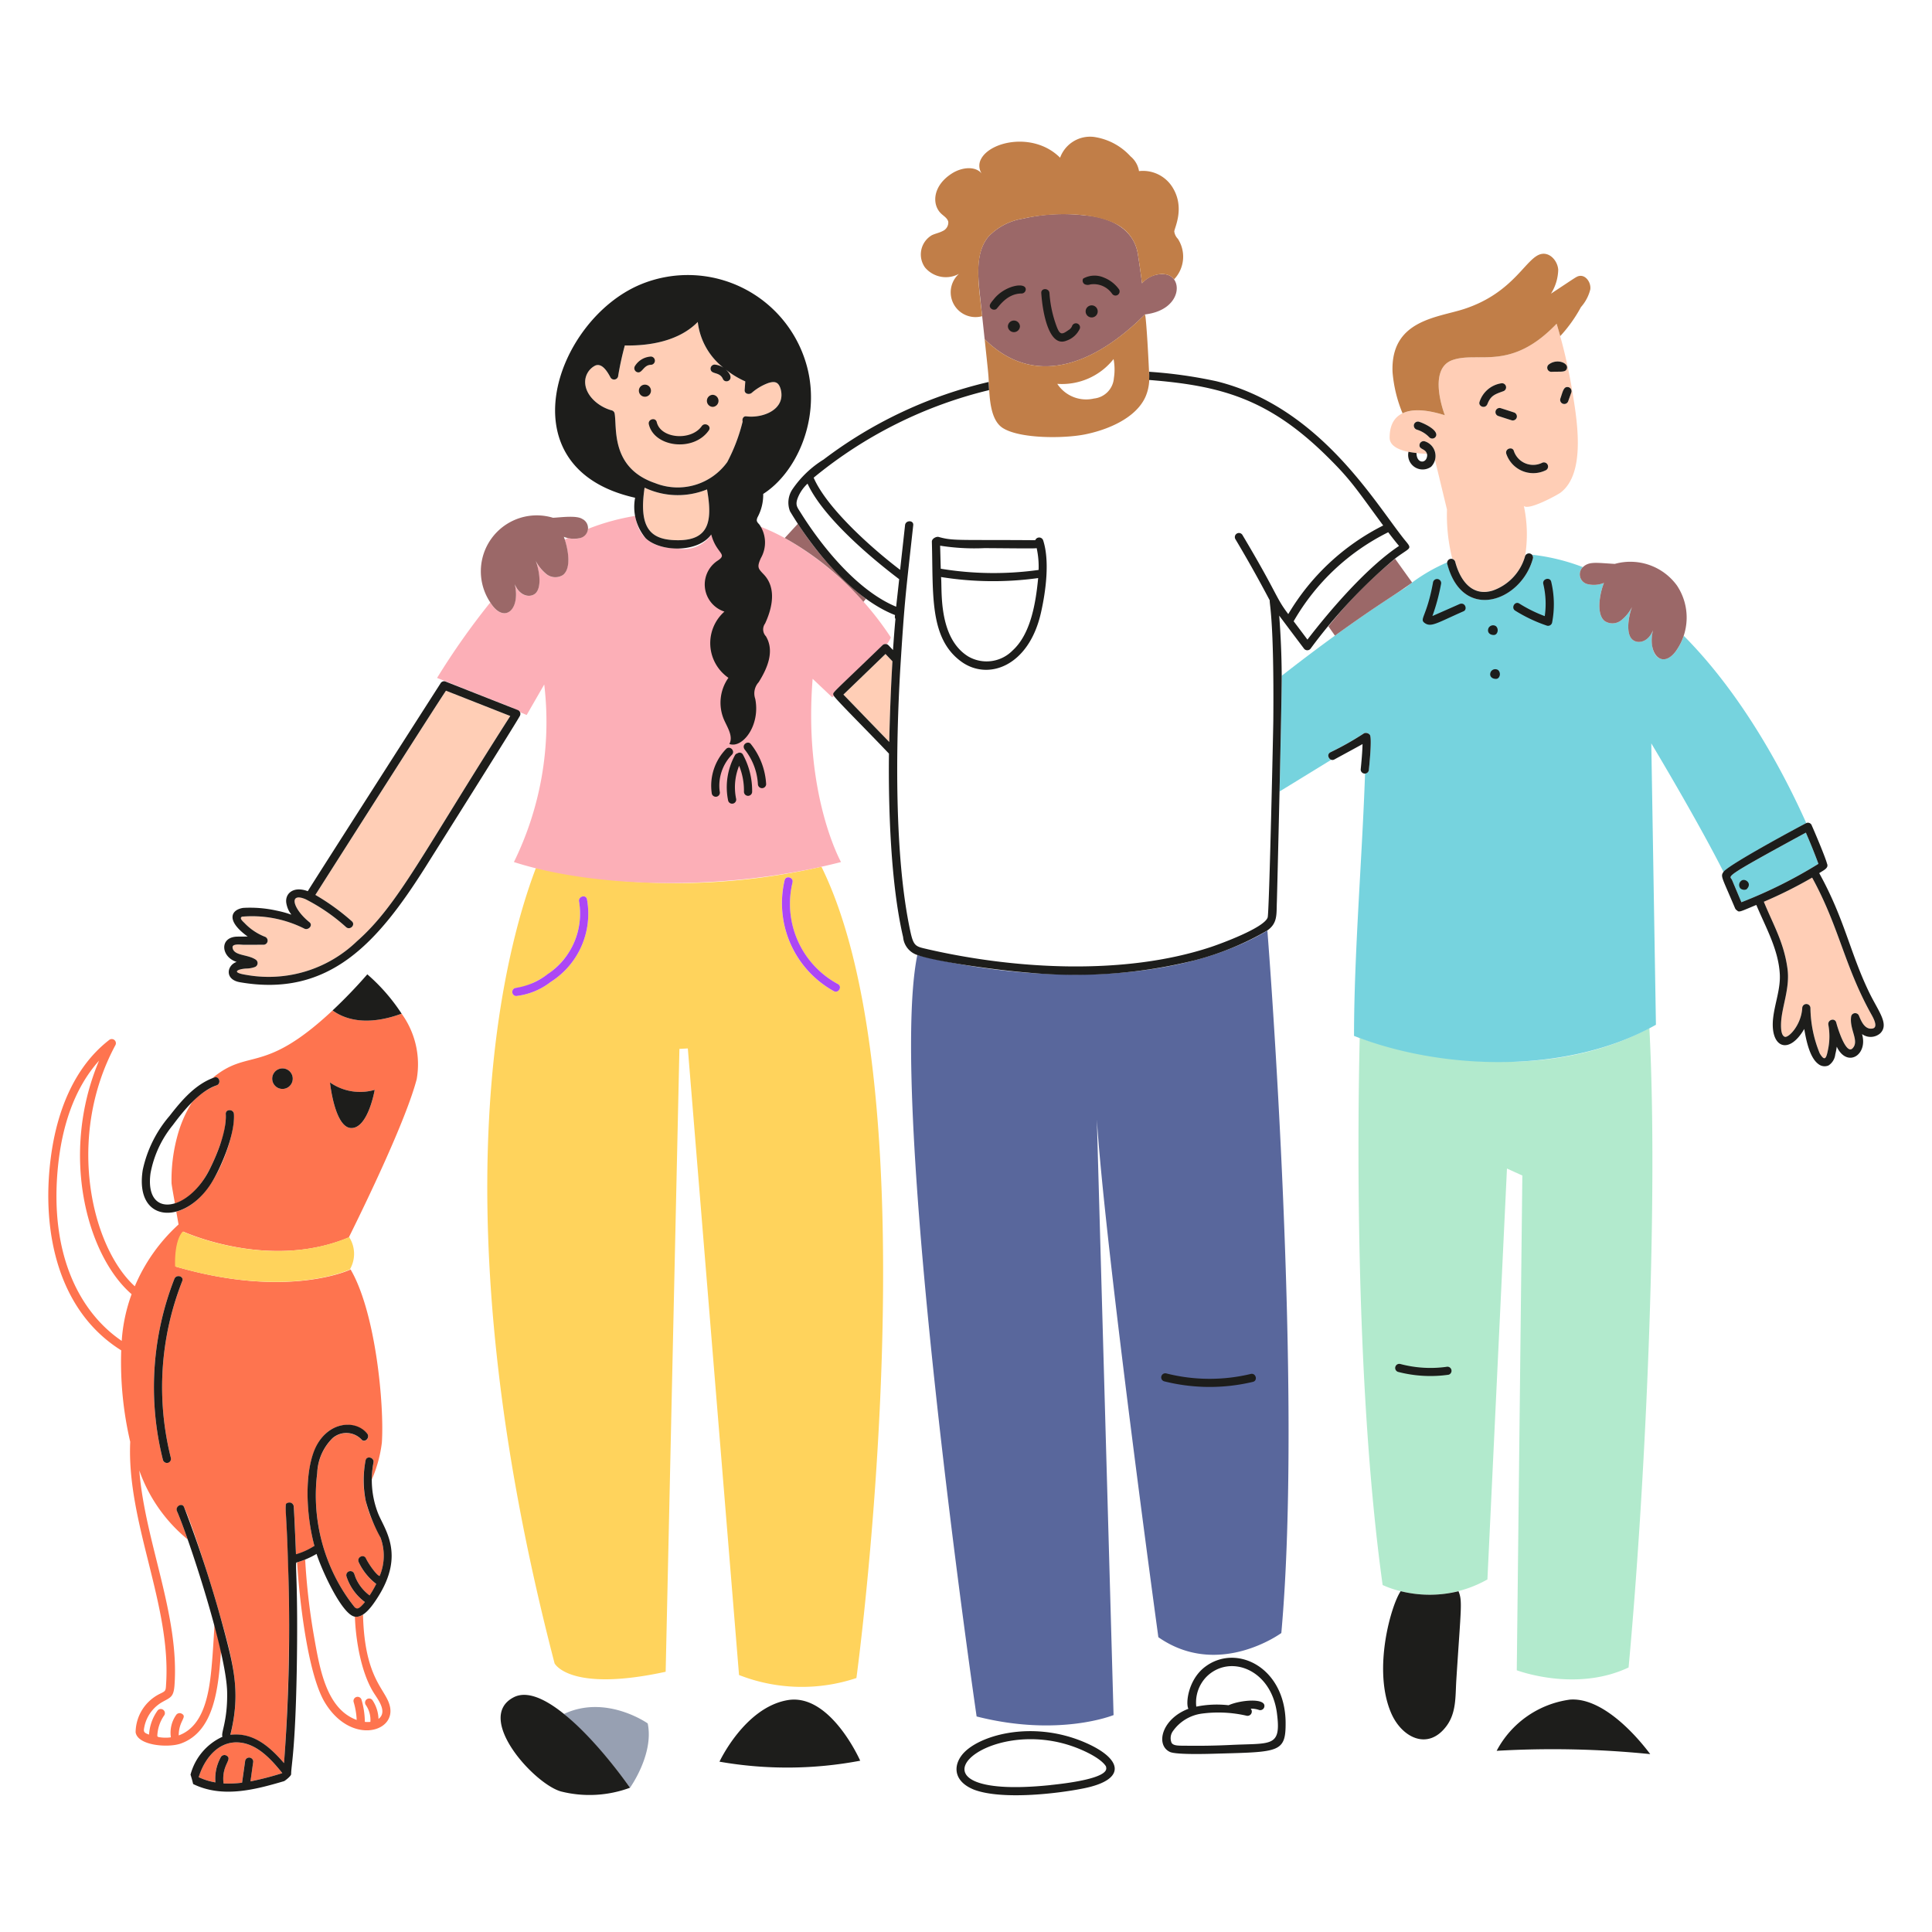 <svg xmlns="http://www.w3.org/2000/svg" viewBox="0 0 400 400" id="Walk-Together-2--Streamline-Free-Illustrations.svg" stroke-width="1"><g transform="scale(2)" id="Walk-Together-2--Streamline-Free-Illustrations.svg"><defs></defs><path d="M131.2 96.333a25.029 25.029 0 0 1-3.183 1.6c-9.774 4.161-23.141 3.411-33.056.931-3.136 15.324 6.138 78.824 6.138 78.824 8.537 2.168 14.177-.144 14.177-.144l-1.73-61.638c.871 13.456 6.367 53.576 6.367 53.576 6.224 4.343 12.73-.432 12.73-.432 2.25-24.95-1.264-70.422-1.443-72.717z" fill="#59679c"></path><path d="M37.579 167.145a1.189 1.189 0 0 1-.84.213c.087 2.5.668 5.878 1.975 7.919.438.684 1.4 1.928.493 2.643l-.025.018a3.682 3.682 0 0 0-.6-1.9.426.426 0 0 0-.734.434 2.714 2.714 0 0 1 .494 1.778 3.214 3.214 0 0 1-.572 0 8.558 8.558 0 0 0-.347-2.3.425.425 0 0 0-.818.229 7.577 7.577 0 0 1 .319 1.869c-3.184-1.163-3.846-5.4-4.446-8.813a68.079 68.079 0 0 1-.887-7.792 8.382 8.382 0 0 1-.835.288c.209 3.491 1.052 11.487 2.876 14.514 2.633 4.346 7.247 3.148 6.751.493-.343-1.87-2.639-2.738-2.804-9.593zM25.927 184.41l.27-1.928a.424.424 0 0 0-.817-.228l-.324 2.289a10.935 10.935 0 0 1-1.917.078c-.235-1.959.986-2.474.307-2.883a.433.433 0 0 0-.583.15 4.563 4.563 0 0 0-.565 2.625 6.534 6.534 0 0 1-1.739-.544c.012-.047.014-.016.027-.054.559-1.79 1.929-3.616 4-3.544 1.944.07 3.434 1.679 4.637 3.183a31.588 31.588 0 0 1-3.296.856z" fill="#fe744f"></path><path d="M36.108 128.1c1.851-3.731 5.923-12.176 7.028-16.381a8.924 8.924 0 0 0-1.561-6.782c-3.725 1.358-5.962.523-7.146-.336-7.234 6.767-8.679 3.826-12.482 7.043a2.581 2.581 0 0 1 .24-.1c.523-.181.745.643.229.817a6.9 6.9 0 0 0-2.547 1.76 12.9 12.9 0 0 0-1.518 3.517 17.228 17.228 0 0 0-.594 4.823c.006.188.187 1.186.352 2.113 2.507-.746 3.85-3.754 4.721-6.206a7.734 7.734 0 0 0 .541-3.034c-.036-.547.816-.54.847 0 .129 2.185-1.944 9.055-5.969 10.092l.235 1.33a18.189 18.189 0 0 0-4.529 6.4c-4.5-4.085-7.137-15.446-2.007-24.965a.428.428 0 0 0-.666-.517c-3.731 2.9-5.431 7.6-6.02 12.141-1.012 7.748.794 15.922 7.287 19.972a36.334 36.334 0 0 0 .931 9.468c-.373 8.4 4.272 16.884 3.712 25.109-.036.671-.037.687-.631.973a4.494 4.494 0 0 0-2.522 3.983c.2 1.384 3.357 1.64 4.673 1.172 3.535-1.26 3.9-5.889 4.172-9.631a60.947 60.947 0 0 0-.683-2.632 178.316 178.316 0 0 1-.2 3.168c-.239 3.079-.568 7.184-3.5 8.253 0-1.531.931-1.912.306-2.252a.441.441 0 0 0-.583.149 3.206 3.206 0 0 0-.534 2.3 3.914 3.914 0 0 1-1.315-.036.615.615 0 0 0-.091-.078 3.956 3.956 0 0 1 .727-2.175.425.425 0 0 0-.733-.432 4.736 4.736 0 0 0-.847 2.439c-.566-.189-.573-.327-.505-.709a3.825 3.825 0 0 1 1.821-2.631c.858-.5 1.217-.488 1.315-1.73.542-7.3-3.057-14.883-3.639-22.268a16.152 16.152 0 0 0 5.008 7.135c-.4-1.152-.792-2.22-1.1-2.906-.223-.492.51-.925.733-.426.844 1.793 2.662 7.6 3.226 9.52 1.783 6.143 2.755 9.287 1.561 14.051 2.337-.285 4.04 1.175 5.557 2.931a202.991 202.991 0 0 0 .156-26.569c-.035-.543.816-.54.853 0 .084 1.334.216 4.632.228 4.944a7.2 7.2 0 0 0 1.814-.81.286.286 0 0 1 .1-.037c-1.042-3.823-1.442-10.949 2.271-12.338a2.844 2.844 0 0 1 3.183.691c.343.42-.257 1.028-.6.6a2.174 2.174 0 0 0-2.98-.126 5.355 5.355 0 0 0-1.591 3.621 18.708 18.708 0 0 0 2.18 11.348 17.8 17.8 0 0 0 1.682 2.516c.343.352.67-.012 1.075-.515a5.332 5.332 0 0 1-1.91-2.662.424.424 0 0 1 .817-.229c.042.12.084.247.132.367a4.606 4.606 0 0 0 1.448 1.838 11.255 11.255 0 0 0 .685-1.189 6.129 6.129 0 0 1-1.8-2.223c-.264-.564.516-.892.733-.432.322.679 1.168 1.827 1.424 1.827a5.4 5.4 0 0 0 .084-3.972c-.477-1.2-2.385-3.758-1.544-7.989.1-.534.925-.306.817.228a9.209 9.209 0 0 0-.171 1.725 13.766 13.766 0 0 0 1.036-3.8c.259-3.845-.625-13.48-3.243-17.943l-.013.024s-6.439 3.087-18.087-.312c0 0-.143-2.608.793-3.616-.004-.013 8.833 4.077 17.128.601zm2.683-15.279s-.676 3.956-2.412 3.956-2.22-4.724-2.22-4.724a5.4 5.4 0 0 0 4.632.766zm-9.548-2.221a1.063 1.063 0 1 1-1.064 1.063 1.061 1.061 0 0 1 1.064-1.063zM12.6 138.809c-4.3-2.916-7.525-8.9-6.595-18.081.4-3.964 1.6-7.976 4.247-10.927-4.082 9.681-1.252 20.175 3.372 24.172a17.431 17.431 0 0 0-1.024 4.836zm6.271-6.194a29.975 29.975 0 0 0-1.186 18.285c.132.528-.685.756-.817.228a30.8 30.8 0 0 1 1.183-18.742c.199-.5 1.015-.275.817.229z" fill="#fe744f"></path><path d="M85.035 89.723a67.514 67.514 0 0 1-29.554.126c-3.364 8.824-10.332 35.21 1.928 82.34 0 0 1.52 3.04 11.5.871l1.424-64.478.871-.048 5.3 64.863a17.83 17.83 0 0 0 12.152.312s8.189-59.988-3.621-83.986zm-28.028 11.926a7.173 7.173 0 0 1-3.575 1.46.424.424 0 0 1 0-.847 3.631 3.631 0 0 0 1.694-.5 8.863 8.863 0 0 0 3.629-2.962 7.566 7.566 0 0 0 1.189-5.478c-.1-.535.724-.76.82-.225a8.362 8.362 0 0 1-3.757 8.552zm29.308.953a10.387 10.387 0 0 1-5.094-11.48c.126-.534.943-.306.817.228a9.423 9.423 0 0 0 4.7 10.519c.484.258.056.993-.423.731zM36.054 128.1c-8.294 3.481-17.132-.613-17.132-.613-.943 1.016-.793 3.617-.793 3.617 11.648 3.4 18.087.312 18.087.312a3.209 3.209 0 0 0-.072-3.352c-.036.01-.06.022-.09.036z" fill="#ffd35c"></path><path d="M170.743 106.425c-12.255 6.56-26.9 2.084-29.987 1.015-.18 7.617-.589 35.267 2.373 56.64a9.987 9.987 0 0 0 1.871.64 12.186 12.186 0 0 0 8.977-1.217L156 120.968l1.592.721-.576 51.216s6.079 2.312 11.575-.289c1.665-17.965 3.126-47.616 2.152-66.191z" fill="#b2eacd"></path><path d="M180.27 93.4c-.162-.385-.914-2.169-.968-2.3-.214-.5-1.306-.045 7.642-4.907.462 1.063.9 2.144 1.3 3.231a48.439 48.439 0 0 1-7.974 3.976z" fill="#76d3de"></path><path d="M174.3 65.815c-.339 1.022-1.235 2.629-2.294 2.409-1.036-.222-1.15-1.868-.889-2.98-.487 1.231-1.561 1.442-2.114.979-.739-.633-.416-2.464-.054-3.388a4.347 4.347 0 0 1-1.136 1.388 1.475 1.475 0 0 1-1.687.072c-.918-.717-.524-2.869-.085-3.952a2.758 2.758 0 0 1-1.669.132 1.037 1.037 0 0 1-.512-1.767 21.4 21.4 0 0 0-5.258-1.285.378.378 0 0 1 .09.372c-1.233 4.469-7.285 6.652-8.863.544a.421.421 0 0 1-.007-.126 17.914 17.914 0 0 0-4.315 2.616C142.2 62.9 137.738 66 132.688 69.953c.008 1.162-.106 6.624-.228 11.981l5.355-3.285a.424.424 0 0 1-.1-.771 31.941 31.941 0 0 0 3.509-1.982.54.54 0 0 1 .585.174c.235.33-.063 3.219-.1 3.586a.428.428 0 0 1-.4.42c-.285 8.518-1.141 18.649-1.141 27.16 9.109 3.56 22.111 4.041 31.253-1.154l-.48-29.128s4.685 7.791 7.484 13.318c.53-.763 8.241-4.907 8.56-5.067-2.216-4.956-6.485-13.155-12.685-19.39z" fill="#76d3de"></path><path d="M81.233 55.693a21.467 21.467 0 0 0-7-2.388 3.438 3.438 0 0 1-4.151 3.463c-2.417-.025-3.994-.988-4.319-3.364a23.629 23.629 0 0 0-4.893 1.346c-.085.671-.794 1.26-2.078.943-.115.06-.223.111-.337.171.359 1.032.681 2.981-.186 3.659a1.469 1.469 0 0 1-1.688-.072 4.251 4.251 0 0 1-1.135-1.388c.35.9.691 2.774-.054 3.388-.526.447-1.61.3-2.115-.979C53.9 63 52.207 64.7 50.75 62.37a76.229 76.229 0 0 0-5.505 7.809c9.05 3.605 8.466 3.3 8.587 3.547l.688.291 1.82-3.159a32.915 32.915 0 0 1-3.14 18.381c8.006 2.58 21.407 3.2 33.861 0 0 0-3.9-6.962-2.937-18.97l2.024 1.916c.191-.156.165-.106.145-.21-.091-.315-.333.057 5.081-5.178a.437.437 0 0 1 .439-.1 4.059 4.059 0 0 0 .408-.709 32.068 32.068 0 0 0-10.988-10.295z" fill="#fcafb7"></path><path d="M193.644 106.485c-.69-.035-1-.859-1.231-1.4a.426.426 0 0 0-.775.1c-.233 1.353.878 2.557.144 3.328-.7.733-1.592-2.246-1.694-2.655-.137-.534-.912-.306-.817.229a6.6 6.6 0 0 1-.012 2.45c-.176.9-.308 1.473-.883.5a12.763 12.763 0 0 1-.961-4.7.424.424 0 0 0-.847 0c-.1 1.779-1.427 3.134-1.814 2.986s-.384-.925-.384-1.243c.015-1.771.973-3.745.66-5.875-.38-2.684-1.455-4.458-2.438-6.86a45.574 45.574 0 0 0 5-2.5c2.79 5.08 3.325 9.1 6.092 14.092.216.389.922 1.597-.04 1.548zm-30.933-66.299a53.909 53.909 0 0 0-1.571-6.677c-4.775 4.992-8.1 2.823-10.776 3.761s-.793 5.712-.793 5.712c-2.982-.932-5.716-.775-5.716 2.322 0 1.381 2.481 1.64 3.861 1.67-.172-.58-.888-.418-.755-1 .191-.836 2.021.217 1.587 1.635l1.243 5.141a18.51 18.51 0 0 0 .546 5.075c.008.031.235.044.3.3.561 2.131 1.863 3.619 3.881 3a5.282 5.282 0 0 0 3.36-3.569 13.982 13.982 0 0 0-.128-5.178c.544.49 3.531-1.183 3.772-1.363 2.778-2.059 1.663-7.945 1.189-10.829zm-14.747 5.088a2.964 2.964 0 0 0-1.3-.8.441.441 0 0 1-.294-.523.433.433 0 0 1 .521-.294 4.011 4.011 0 0 1 1.67 1.015c.392.418-.215 1.001-.597.602zm6.019-3.457c-.214.568-1 .255-.816-.228a2.812 2.812 0 0 1 2.222-1.9.424.424 0 0 1 .228.816c-.908.295-1.292.459-1.634 1.312zm1.355.429c.462.145.919.295 1.381.445a.435.435 0 0 1 .3.523.426.426 0 0 1-.523.294c-.462-.145-.919-.294-1.381-.444a.425.425 0 0 1 .223-.818zm4.718 6.416a2.944 2.944 0 0 1-4.091-1.592.425.425 0 0 1 .733-.432 2.106 2.106 0 0 0 2.926 1.279.431.431 0 0 1 .432.745zm.235-10.9c.873-.734 2.213-.165 1.874.474-.167.314-.692.207-1.574.252a.427.427 0 0 1-.3-.722zm2.378 2.844c-.108.306-.216.606-.324.907a.43.43 0 0 1-.529.294.438.438 0 0 1-.294-.529c.108-.306.212-.608.324-.907a.428.428 0 0 1 .823.239z" fill="#ffceb6"></path><path d="M58.382 177.427a44.441 44.441 0 0 1 6.836 7.638s2.5-3.474 1.832-6.658c0 0-4.295-3.04-8.668-.98z" fill="#97a0b2"></path><path d="M91.664 67.7c-.1.1-3.01 2.9-4.355 4.205l4.746 4.908c.055-2.851.183-5.821.33-8.356zM70.273 55.924c-2.764.018-4.215-1.016-3.544-5.442a8 8 0 0 0 6.463.18c.551 3.144.299 5.229-2.919 5.262z" fill="#ffceb6"></path><path d="M77.262 43.1c-.324-.042-.456.282-.384.54a18.333 18.333 0 0 1-1.592 4.193 6.323 6.323 0 0 1-7.479 2.175c-4.662-1.594-3.911-5.84-4.187-7.233a.416.416 0 0 0-.294-.294c-1.268-.331-2.691-1.448-2.751-2.86a1.912 1.912 0 0 1 1.045-1.778c.733-.312 1.309.727 1.586 1.244a.429.429 0 0 0 .775-.1 31.47 31.47 0 0 1 .7-3.226c2.644.06 5.647-.487 7.551-2.433a7.064 7.064 0 0 0 2.668 4.744 1.913 1.913 0 0 0-.919-.331.432.432 0 0 0-.426.427c.036.651.945.255 1.291 1.087.3.575 1.514-.051.138-1.117a9.341 9.341 0 0 0 2.169 1.345c-.024.3-.042.6-.066.889-.03.409.468.511.727.3a5.52 5.52 0 0 1 1.718-1.021c.73-.232 1.083-.076 1.291.66.53 2.104-1.874 3.003-3.561 2.789zM36.943 97.445a13.161 13.161 0 0 1-11.431 3.478c-1.717-.267-.832-.621-.012-.661a2.649 2.649 0 0 0 .865-.15.431.431 0 0 0 .1-.775c-.843-.565-2.279-.372-2.391-1.244-.054-.45.907-.288 1.166-.288.684 0 1.363-.006 2.048-.006a.427.427 0 0 0 .114-.835 5.87 5.87 0 0 1-2.066-1.388c-.156-.162-.619-.528-.277-.684a12.063 12.063 0 0 1 6.458 1.243c.4.192.919-.342.517-.667-1.692-1.36-2.212-3.138-.409-2.385a19.3 19.3 0 0 1 4.2 2.89c.408.366 1.009-.234.6-.6a23.386 23.386 0 0 0-3.779-2.733c13.868-21.792 13.5-21.1 13.522-21.139 2.078.817 6.512 2.565 6.656 2.619-9.055 14.146-11.598 19.561-15.881 23.325z" fill="#ffceb6"></path><path d="M164.628 29.956c.09-.7-.464-1.519-1.148-1.387-.3.061-.3.106-2.925 1.832a4.836 4.836 0 0 0 .751-2.481c-.06-.877-.8-1.76-1.67-1.64-1.64.228-2.773 3.984-8.092 5.713-2.746.895-7.607 1.135-7.388 6.523a14.1 14.1 0 0 0 1.036 4.268c.871-.42 2.241-.468 4.379.2 0 0-1.88-4.775.793-5.712s6.007 1.231 10.776-3.761c.133.427.253.853.373 1.286a14.8 14.8 0 0 0 2.147-3.007 4.332 4.332 0 0 0 .968-1.834z" fill="#c17e48"></path><path d="m137.518 64.839.676.964c4.776-3.451 6.248-4.21 7.989-5.5l-1.763-2.46a46.251 46.251 0 0 0-6.902 6.996zM82.6 54.213l-1.363 1.48a30.558 30.558 0 0 1 8.144 6.607l.256-.3a31.331 31.331 0 0 1-7.037-7.787zm-22.35-.505c-.56-.359-2.138-.162-2.8-.12l-.2.012a5.792 5.792 0 0 0-6.491 8.77c1.415 2.264 3.15.772 2.529-1.9.489 1.234 1.564 1.439 2.115.979.738-.633.415-2.465.054-3.388a4.328 4.328 0 0 0 1.135 1.388 1.479 1.479 0 0 0 1.688.072c.93-.726.505-2.837.087-3.953a2.814 2.814 0 0 0 1.667.135 1.056 1.056 0 0 0 .216-1.995zm60.139-25.329a2.731 2.731 0 0 0-2.168.949 88.495 88.495 0 0 0-.433-3.039c-.421-2.589-2.845-3.8-5.46-3.989a18.605 18.605 0 0 0-6.446.337 6.3 6.3 0 0 0-3.556 1.856c-1.273 1.537-1.123 3.76-.919 5.748.09.829.439 4.07.523 4.869 5.172 5.13 11.437 2.6 16.567-2.535l.024-.024c.018 0 .03-.006.042-.006 3.966-.476 3.966-4.166 1.826-4.166zM173.6 60.616a5.966 5.966 0 0 0-6.44-2.241c-1.984-.116-2.652-.269-3.3.333a1.038 1.038 0 0 0 .512 1.767 2.758 2.758 0 0 0 1.669-.132c-.436 1.081-.834 3.236.085 3.952a1.465 1.465 0 0 0 1.687-.072 4.257 4.257 0 0 0 1.136-1.388c-.352.9-.69 2.776.054 3.388.524.446 1.609.3 2.114-.979-.591 2.421.92 4.075 2.349 2.187a5.97 5.97 0 0 0 .134-6.815z" fill="#9b6868"></path><path d="M102.326 24.493a6.307 6.307 0 0 1 3.556-1.856c2.833-.654 7.409-.773 9.93.709a4.175 4.175 0 0 1 1.976 2.943c.162 1.009.307 2.025.433 3.039.826-.956 2.606-1.376 3.313-.405a3.4 3.4 0 0 0 .4-4.2 1.322 1.322 0 0 1-.373-.763c.015-.368 1.1-2.387-.12-4.463a3.6 3.6 0 0 0-3.532-1.784 2.491 2.491 0 0 0-.877-1.526 6.335 6.335 0 0 0-3.832-2.018 3.306 3.306 0 0 0-3.46 2.156c-2.68-2.671-7.209-1.739-8.182.138a1.439 1.439 0 0 0 .068 1.5c-.7-.834-2.107-.62-3.053-.027-2.04 1.282-2.127 3.234-1.153 4.169.276.264.66.48.745.853a.97.97 0 0 1-.583.961c-.355.187-.763.258-1.123.433a2.313 2.313 0 0 0-.7 3.34 2.82 2.82 0 0 0 3.513.654 2.567 2.567 0 0 0 2.4 4.386c-.353-3.259-.926-6.332.654-8.239zm16.195 8.058c-5.132 5.131-11.4 7.71-16.591 2.559.379 3.531.393 3.66.429 4.439.074 1.678.156 3.944 1.459 4.764 1.78 1.122 6.358 1.089 8.506.655 2.266-.457 5.238-1.634 6.254-3.887a4.8 4.8 0 0 0 .39-1.742c.023-.514-.308-6.788-.447-6.788zm-3.211 6.584a2.3 2.3 0 0 1-2.06 2.12 3.572 3.572 0 0 1-3.8-1.519 6.809 6.809 0 0 0 5.826-2.566 5.749 5.749 0 0 1 .034 1.965z" fill="#c17e48"></path><path d="M145 164.72c-.948 1.343-2.957 8.077-.982 12.629 1.1 2.535 3.82 3.917 5.736 1.31 1.015-1.382.9-3.058 1-4.686.484-7.61.655-8.209.229-9.25a12.423 12.423 0 0 1-5.983-.003zm-20.276 7.848c-1.742 1.337-2 3.795-1.7 4.325-2.761 1.046-3.43 3.74-1.922 4.463.671.321 4.191.2 4.866.18 6.472-.179 7.146-.1 7.118-3.255-.07-5.73-5.138-8.181-8.362-5.713zm2.594 8.073q-2.145.1-4.289.078c-.932-.016-1.516.044-1.742-.294a1.239 1.239 0 0 1 .12-1.2 4.372 4.372 0 0 1 3.01-1.833 13.024 13.024 0 0 1 4.649.223.444.444 0 0 0 .408-.733 2.423 2.423 0 0 1 .878.138.432.432 0 0 0 .522-.294c.277-.983-2.437-.765-3.694-.2a10.642 10.642 0 0 0-3.34.144 3.8 3.8 0 0 1 1.082-3.118c2.364-2.311 6.59-.807 7.25 3.677.509 3.721-.53 3.196-4.854 3.412zM120.5 142.99a19.315 19.315 0 0 0 9.2.06c.535-.126.309-.949-.225-.818a18.26 18.26 0 0 1-8.752-.059.424.424 0 0 0-.223.817zm-8.217-113.568a.749.749 0 0 0 .577.024 2.308 2.308 0 0 1 2.258.955.426.426 0 0 0 .733-.433 3.5 3.5 0 0 0-1.574-1.231 2.4 2.4 0 0 0-2.144.1.428.428 0 0 0 .15.585zm-9.173 2.589c.183-.076 1.023-1.628 2.649-1.628a.437.437 0 0 0 .427-.427c0-.789-2.165-.412-3.293 1-.372.451-.522.644-.378.889a.465.465 0 0 0 .595.166zm2.475 1.772a.625.625 0 0 0-1.249 0 .625.625 0 0 0 1.249 0zm7.425-2.172a.625.625 0 0 0 0 1.25.625.625 0 0 0 0-1.25zm-2.625 3.661a2.364 2.364 0 0 0 1.405-1.267.425.425 0 0 0-.82-.225.863.863 0 0 1-.348.384c-.653.449-.885.594-1.25-.4a12.17 12.17 0 0 1-.732-3.424c-.036-.541-.889-.547-.847 0 .123 1.94.774 5.66 2.592 4.932zm35.002 20.586c-3.13-3.922-8.833-13.773-19.469-16.393a47.706 47.706 0 0 0-6.962-.979 7.039 7.039 0 0 1 0 .847c7.367.584 12.312 1.913 18.346 7.839 2.537 2.492 3.028 3.343 5.886 7.227a23.905 23.905 0 0 0-9.826 9.172c-1.351-1.777-1.031-1.954-4.746-8.193a.424.424 0 0 0-.733.426q1.865 3.127 3.562 6.35c-.057.341.458 1.811.367 12.458 0 .545-.42 19.844-.583 20.358-.354 1.088-4.944 2.752-5.839 3.051-8.932 2.978-20.243 2.329-29.314.253-1.258-.3-1.493-.244-1.844-1.893-1.662-7.728-1.5-19.138-1.04-27.079.453-7.246.538-7.568 1.346-14.933.06-.541-.793-.541-.847 0-.168 1.537-.342 3.081-.511 4.619-2.764-2.093-7.565-6.327-8.95-9.539a45.224 45.224 0 0 1 18.159-9.065c-.008-.1-.043-.739-.048-.841a45.228 45.228 0 0 0-17.09 8.032 10.7 10.7 0 0 0-3.2 3.051 2.466 2.466 0 0 0-.27 2.3c2.39 4 6.48 9.032 10.873 10.746-.021.17-.046.26.042.4-.1 1.075-.18 2.144-.252 3.22-.163-.169-.319-.337-.481-.505a.444.444 0 0 0-.6 0c-5.395 5.216-5.173 4.86-5.082 5.178.071.282 3.03 3.193 5.743 6.049-.068 5.626.181 13.5 1.466 18.994a2.142 2.142 0 0 0 1.459 1.85c1.765.662 8.094 1.561 11.456 1.826a51.313 51.313 0 0 0 17.258-1.267 29.893 29.893 0 0 0 7.527-3.094c1.091-.767.937-1.676.991-2.973.03-.8.522-21.139.5-23.409a85.719 85.719 0 0 0-.258-6.212q1.27 1.7 2.541 3.382a.432.432 0 0 0 .733 0 54.183 54.183 0 0 1 8.71-9.28c1.628-1.246 1.867-.903.98-1.973zM92.055 76.811a3123.63 3123.63 0 0 1-4.746-4.908c1.351-1.3 4.253-4.1 4.355-4.205l.721.757a223.796 223.796 0 0 0-.33 8.356zM82.9 53.1c-.4-.642-.65-.848-.216-1.79a4.1 4.1 0 0 1 .913-1.243c2.032 4.431 9.386 9.793 9.486 9.893-.1.949-.211 1.9-.312 2.847-3.952-1.63-7.609-6.099-9.871-9.707zm52.447 13.113c-.474-.636-.949-1.267-1.429-1.9a23.164 23.164 0 0 1 9.791-9.215c.36.481.733.956 1.118 1.418-3.287 2.184-7.074 6.555-9.484 9.698z" fill="#1d1d1b"></path><path d="M97.158 55.582c-.2-.056-.7.149-.692.5.156 5.381-.285 9.932 2.992 12.368 2.782 2.076 7.042.561 8.3-5.016.5-2.2.926-5.359.229-7.5a.435.435 0 0 0-.817-.013c-8.07-.06-8.47.089-10.012-.339zm7.671 11.75a3.777 3.777 0 0 1-4.608.618c-3.178-1.977-2.663-7.051-2.806-8.217a33.965 33.965 0 0 0 10.056.108c-.255 2.659-.787 5.798-2.642 7.491zm2.486-10.591a8.856 8.856 0 0 1 .2 2.259 33.688 33.688 0 0 1-10.128-.126c-.024-.793-.042-1.592-.065-2.385a22.747 22.747 0 0 0 4.613.252c3.797.026 5.258.053 5.38 0zM53.162 175.71c-4.049 2.12 2.121 8.968 4.92 9.743a12.071 12.071 0 0 0 7.136-.388c-2.208-3.165-8.639-11.144-12.056-9.355zm28.359.29c-4.439.769-7.04 6.368-7.04 6.368a40.563 40.563 0 0 0 14.567-.1s-3.094-7.038-7.527-6.268zm30.816 4.389c-5.568-2.416-11.273-.694-12.789 1.328-.929 1.235-.719 2.764 1.316 3.562 2.8 1.038 8.393.442 11.329-.151 4.483-.903 4.007-3.065.144-4.739zm-3.568 4.4c-16.589 1.724-6.754-7.765 2.955-3.747 2.755 1.145 2.871 2.071 2.763 1.856.491 1.214-4.387 1.747-5.718 1.887zm-67.194-79.854a19.381 19.381 0 0 0-3.551-4.073 51.333 51.333 0 0 1-3.595 3.737c1.171.859 3.421 1.701 7.146.336zm-19.718 17.573c.9-1.408 2.491-4.975 2.361-7.178-.031-.54-.883-.546-.847 0 .1 1.737-.888 4.171-1.67 5.725-2.18 4.361-6.764 5.173-6.118.394a11.044 11.044 0 0 1 2.306-4.975c1.128-1.515 2.75-3.508 4.527-4.117.516-.174.294-1-.229-.817-1.961.687-3.39 2.377-4.64 3.985a12.606 12.606 0 0 0-2.769 5.581c-.878 5.536 4.296 5.766 7.079 1.402zm-2.989 10.107c.2-.51-.618-.73-.817-.225a30.8 30.8 0 0 0-1.183 18.742.424.424 0 0 0 .817-.228 29.971 29.971 0 0 1 1.183-18.289zm20.262 24.028a9.495 9.495 0 0 1-.469-5.232c.108-.534-.714-.762-.817-.228a10.865 10.865 0 0 0 .018 4.186 16.938 16.938 0 0 0 1.526 3.8 5.4 5.4 0 0 1-.084 3.972c-.256 0-1.1-1.148-1.424-1.827-.218-.463-1-.131-.733.432a6.119 6.119 0 0 0 1.8 2.223 11.391 11.391 0 0 1-.685 1.189 4.463 4.463 0 0 1-1.442-1.819.031.031 0 0 1-.006-.019c-.048-.12-.09-.247-.132-.367a.424.424 0 0 0-.817.229 5.32 5.32 0 0 0 1.91 2.662 4.434 4.434 0 0 1-.384.426c-.234.222-.439.348-.691.089a17.746 17.746 0 0 1-1.682-2.516 18.717 18.717 0 0 1-2.18-11.348 5.355 5.355 0 0 1 1.591-3.621 2.175 2.175 0 0 1 2.98.126c.342.426.943-.18.6-.6-1.292-1.6-4.484-1.217-5.6 2.09-.922 2.7-.625 6.737.144 9.557a.286.286 0 0 0-.1.037 7.189 7.189 0 0 1-1.814.81c-.012-.312-.144-3.61-.228-4.944a.453.453 0 0 0-.619-.378c-.416.163-.154.03.018 6.133a185.4 185.4 0 0 1-.408 20.814c-1.527-1.768-3.229-3.216-5.557-2.931 1.014-4.044.426-6.706-.5-10.248a127.813 127.813 0 0 0-4.288-13.323c-.222-.5-.956-.066-.733.426 1.113 2.493 5.134 14.615 5.19 18.754.05 3.019-.676 4.2-.481 4.59a5.989 5.989 0 0 0-3.31 3.922 12.986 12.986 0 0 1 .271.973c3.021 1.477 6.367.6 9.419-.3.056-.016.7-.493.726-.714 0-.917.422-2.351.577-10.555.167-9.153-.191-11.365-.018-11.365a8.709 8.709 0 0 0 2.073-.888c.533 1.669 2.576 6.171 3.91 6.487.949.216 1.868-1.128 2.391-1.941 2.916-4.524.707-7.1.058-8.763zm-13.2 27.767.27-1.928a.424.424 0 0 0-.817-.228l-.324 2.289a10.935 10.935 0 0 1-1.917.078c-.235-1.959.986-2.474.307-2.883a.433.433 0 0 0-.583.15 4.563 4.563 0 0 0-.565 2.625 6.534 6.534 0 0 1-1.739-.544c.012-.047.014-.016.027-.054.559-1.79 1.929-3.616 4-3.544 1.944.07 3.434 1.679 4.637 3.183a31.588 31.588 0 0 1-3.299.856zm3.313-73.81a1.063 1.063 0 1 1-1.064 1.063 1.063 1.063 0 0 1 1.064-1.063zm7.136 6.175c1.736 0 2.412-3.956 2.412-3.956a5.42 5.42 0 0 1-4.632-.768s.484 4.724 2.22 4.724zm17.438-42.668a.433.433 0 0 0-.255-.621c-1.758-.691-7.4-2.915-7.476-2.947a.424.424 0 0 0-.481.2c-.462.72-13.269 20.712-13.744 21.516-1.506-.565-2.418.267-2.21 1.3.312 1.537 1.37 1.2-1.069.7a12.624 12.624 0 0 0-3.406-.27c-1.311.2-1.793 1.347.468 2.967-.348 0-.7 0-1.045.006-1.932.018-1.731 2.118-.1 2.619-1.02.34-1.271 1.813.318 2.1 9.312 1.628 14.321-4.162 19.247-11.953.572-.915 9.424-14.959 9.753-15.617zM36.943 97.445a13.161 13.161 0 0 1-11.431 3.478c-1.717-.267-.832-.621-.012-.661a2.649 2.649 0 0 0 .865-.15.431.431 0 0 0 .1-.775c-.843-.565-2.279-.372-2.391-1.244-.054-.45.907-.288 1.166-.288.684 0 1.363-.006 2.048-.006a.427.427 0 0 0 .114-.835 5.87 5.87 0 0 1-2.066-1.388c-.156-.162-.619-.528-.277-.684a12.063 12.063 0 0 1 6.458 1.243c.4.192.919-.342.517-.667-1.692-1.36-2.212-3.138-.409-2.385a19.3 19.3 0 0 1 4.2 2.89c.408.366 1.009-.234.6-.6a23.386 23.386 0 0 0-3.779-2.733c13.868-21.792 13.5-21.1 13.522-21.139 2.078.817 6.512 2.565 6.656 2.619-9.055 14.146-11.598 19.561-15.881 23.325zM155.617 40.5a.424.424 0 0 0-.228-.816 2.812 2.812 0 0 0-2.222 1.9c-.181.486.6.8.816.228.341-.848.731-.992 1.634-1.312zm1.397 2.714a.435.435 0 0 0-.3-.523c-.462-.15-.919-.3-1.381-.445a.425.425 0 0 0-.228.818c.462.15.919.3 1.381.444a.426.426 0 0 0 .528-.294zm5.361-3.133c-.514-.114-.575.415-.853 1.2a.428.428 0 0 0 .823.235c.108-.3.216-.6.324-.907a.435.435 0 0 0-.294-.528zm-.21-1.841c.351-.624-.991-1.213-1.874-.474a.428.428 0 0 0 .3.726c.883-.044 1.415.066 1.574-.252zm-2.541 9.677a2.106 2.106 0 0 1-2.926-1.279c-.191-.446-1-.159-.733.432a2.945 2.945 0 0 0 4.091 1.592.431.431 0 0 0-.432-.745zm-12.73-4.259a.429.429 0 0 0-.521.294.438.438 0 0 0 .294.523 2.954 2.954 0 0 1 1.3.8.425.425 0 0 0 .6 0c.556-.599-.985-1.403-1.673-1.617zm1.257 4.656a1.59 1.59 0 0 0-.667-2.631.43.43 0 0 0-.523.294c-.141.614.673.394.781 1.111 0 .937-1.106.968-1.106-.192a8.136 8.136 0 0 1-.828-.126 1.5 1.5 0 0 0 2.343 1.544zm45.31 54.345c-1.962-4.083-2.512-7.528-5.136-12.273.5-.325 1.011-.531.805-.991-.153-.612-1.2-3.1-1.609-4.018a.422.422 0 0 0-.536-.172c-.1.035-8.034 4.276-8.572 5.055-.328.483-.171.5 1.19 3.737a.525.525 0 0 0 .222.258c.215.215.347.105 1.989-.577.978 2.343 2.306 4.638 2.432 7.2.072 1.507-.51 2.973-.685 4.457-.371 3.086 1.587 3.973 3.214 1.183.2 1.185.564 2.957 1.442 3.616a1.035 1.035 0 0 0 1.069.163 1.562 1.562 0 0 0 .7-1.142c.249-.989.056-.909.3-.528 1.11 1.842 3.082.49 2.47-1.58a1.509 1.509 0 0 0 1.891-.084c.963-.963-.238-2.317-1.186-4.304zM180.27 93.4c-.162-.385-.914-2.169-.968-2.3-.214-.5-1.306-.045 7.642-4.907.462 1.063.9 2.144 1.3 3.231a48.439 48.439 0 0 1-7.974 3.976zm13.374 13.089c-.69-.035-1-.859-1.231-1.4a.426.426 0 0 0-.775.1c-.233 1.353.878 2.557.144 3.328-.7.733-1.592-2.246-1.694-2.655-.137-.534-.912-.306-.817.229a6.6 6.6 0 0 1-.012 2.45c-.176.9-.308 1.473-.883.5a12.763 12.763 0 0 1-.961-4.7.424.424 0 0 0-.847 0c-.1 1.779-1.427 3.134-1.814 2.986s-.384-.925-.384-1.243c.015-1.771.973-3.745.66-5.875-.38-2.684-1.455-4.458-2.438-6.86a45.574 45.574 0 0 0 5-2.5c2.79 5.08 3.325 9.1 6.092 14.092.216.385.922 1.593-.04 1.544zm-42.58-43.945c-.586.263-2.733 1.208-2.781 1.226a20.978 20.978 0 0 0 .889-3.292.424.424 0 0 0-.817-.229c-.662 3.65-1.467 3.823-.859 4.253.659.464 1.313-.041 4.012-1.225.433-.185.162-1.005-.444-.733zm8.698-2.09a8.851 8.851 0 0 1 .15 3.327 14.227 14.227 0 0 1-2.631-1.3c-.462-.294-.889.444-.427.733a15.609 15.609 0 0 0 3.292 1.556.43.43 0 0 0 .523-.3 10.034 10.034 0 0 0-.09-4.25c-.126-.526-.946-.296-.817.234zM158.69 57.8a.423.423 0 0 0-.812-.231 5.282 5.282 0 0 1-3.36 3.569c-2.056.627-3.335-.93-3.881-3a.427.427 0 0 0-.823.222c1.586 6.087 7.669 3.922 8.876-.56z" fill="#1d1d1b"></path><path d="M180.3 91.146a.548.548 0 0 0-.132.823.6.6 0 0 0 .627.093c.632-.599-.112-1.149-.495-.916zm-25.627-25.415c.364-.026.522-.629.173-.918a.531.531 0 0 0-.752.2c-.194.454.159.747.579.718zm.227 4.544c.364-.025.522-.628.173-.918a.531.531 0 0 0-.752.2c-.203.454.155.743.579.718zM141.224 75.9a30.527 30.527 0 0 1-3.509 1.982c-.48.264-.054 1 .427.733.615-.338 2.825-1.532 2.905-1.589 0 .621-.118 1.973-.189 2.631a.425.425 0 0 0 .85 0c.039-.375.337-3.255.1-3.586a.542.542 0 0 0-.584-.171zm21.295 100.044a10.1 10.1 0 0 0-7.587 5.3 100.338 100.338 0 0 1 15.9.342c-2.059-2.735-5.332-5.877-8.313-5.642zm-17.793-33.927a13.293 13.293 0 0 0 5.239.293.424.424 0 0 0-.229-.816 12.119 12.119 0 0 1-4.781-.295.425.425 0 0 0-.229.818z" fill="#1d1d1b"></path><path d="M86.741 101.869a9.431 9.431 0 0 1-4.7-10.519c.126-.534-.691-.756-.817-.228a10.4 10.4 0 0 0 5.094 11.48c.482.263.904-.47.423-.733zm-26.797-8.545a7.524 7.524 0 0 1-3.256 7.521 7.105 7.105 0 0 1-3.256 1.417.424.424 0 0 0 0 .847 7.151 7.151 0 0 0 3.575-1.46 8.354 8.354 0 0 0 3.757-8.55c-.102-.541-.919-.31-.82.225z" fill="#ac47f5"></path><path d="M83.63 38.306a12.768 12.768 0 0 0-17.361-8.842c-8.8 3.71-14.137 19.024-.522 22.063a5.026 5.026 0 0 0 1.093 4.19c1.5 1.436 5.414 1.534 6.788-.387.528 2.02 1.77 1.99.643 2.721a2.951 2.951 0 0 0 .721 5.262 4.364 4.364 0 0 0 .414 6.854 4.46 4.46 0 0 0-.463 4.325c.361.823.986 1.736.559 2.523 1.355.5 3.235-1.921 2.679-4.674a1.717 1.717 0 0 1 .355-1.718c.935-1.484 1.657-3.245.751-4.757a1.029 1.029 0 0 1-.087-1.316c.789-1.69 1.162-3.7-.114-5.063-.6-.63-.757-.749-.318-1.718a3.254 3.254 0 0 0-.156-3.467c-.257-.284-.344-.364-.2-.738a4.917 4.917 0 0 0 .595-2.433c3.372-2.146 5.863-7.518 4.623-12.825zM70.273 55.924c-2.764.018-4.215-1.016-3.544-5.442a8 8 0 0 0 6.463.18c.551 3.144.299 5.229-2.919 5.262zM77.262 43.1c-.324-.042-.456.282-.384.54a18.333 18.333 0 0 1-1.592 4.193 6.323 6.323 0 0 1-7.479 2.175c-4.662-1.594-3.911-5.84-4.187-7.233a.416.416 0 0 0-.294-.294c-1.268-.331-2.691-1.448-2.751-2.86a1.912 1.912 0 0 1 1.045-1.778c.733-.312 1.309.727 1.586 1.244a.429.429 0 0 0 .775-.1 31.47 31.47 0 0 1 .7-3.226c2.644.06 5.647-.487 7.551-2.433a7.064 7.064 0 0 0 2.668 4.744 1.913 1.913 0 0 0-.919-.331.432.432 0 0 0-.426.427c.036.651.945.255 1.291 1.087.3.575 1.514-.051.138-1.117a9.341 9.341 0 0 0 2.169 1.345c-.024.3-.042.6-.066.889-.03.409.468.511.727.3a5.52 5.52 0 0 1 1.718-1.021c.73-.232 1.083-.076 1.291.66.53 2.104-1.874 3.003-3.561 2.789z" fill="#1d1d1b"></path><path d="M67.387 40.444a.625.625 0 0 0-1.25 0 .625.625 0 0 0 1.25 0zm6.391.427a.625.625 0 0 0 0 1.249.625.625 0 0 0 0-1.249zm-6.391-3.106a.427.427 0 0 0 0-.853 2.072 2.072 0 0 0-1.664.991.433.433 0 0 0 .15.583c.591.321.694-.721 1.514-.721zm5.256 6.35c-1.084 1.546-4.243 1.317-4.656-.415-.126-.534-.943-.306-.817.228.554 2.368 4.63 2.888 6.206.625.318-.462-.421-.883-.733-.438zm3.123 34.017c.384-.391-.216-.991-.6-.6a5.463 5.463 0 0 0-1.478 4.638.424.424 0 1 0 .817-.229 4.581 4.581 0 0 1 1.261-3.809zm.571-.144a.376.376 0 0 0-.258.2 6.876 6.876 0 0 0-.7 4.7.424.424 0 0 0 .817-.229 5.89 5.89 0 0 1 .318-3.387 6.833 6.833 0 0 1 .5 2.709.424.424 0 0 0 .847 0 7.8 7.8 0 0 0-.949-3.857.386.386 0 0 0-.575-.136zm.775-.372a6.3 6.3 0 0 1 1.346 3.568.427.427 0 0 0 .853 0 7.29 7.29 0 0 0-1.592-4.169c-.303-.379-1.019.091-.607.601z" fill="#1d1d1b"></path></g></svg>